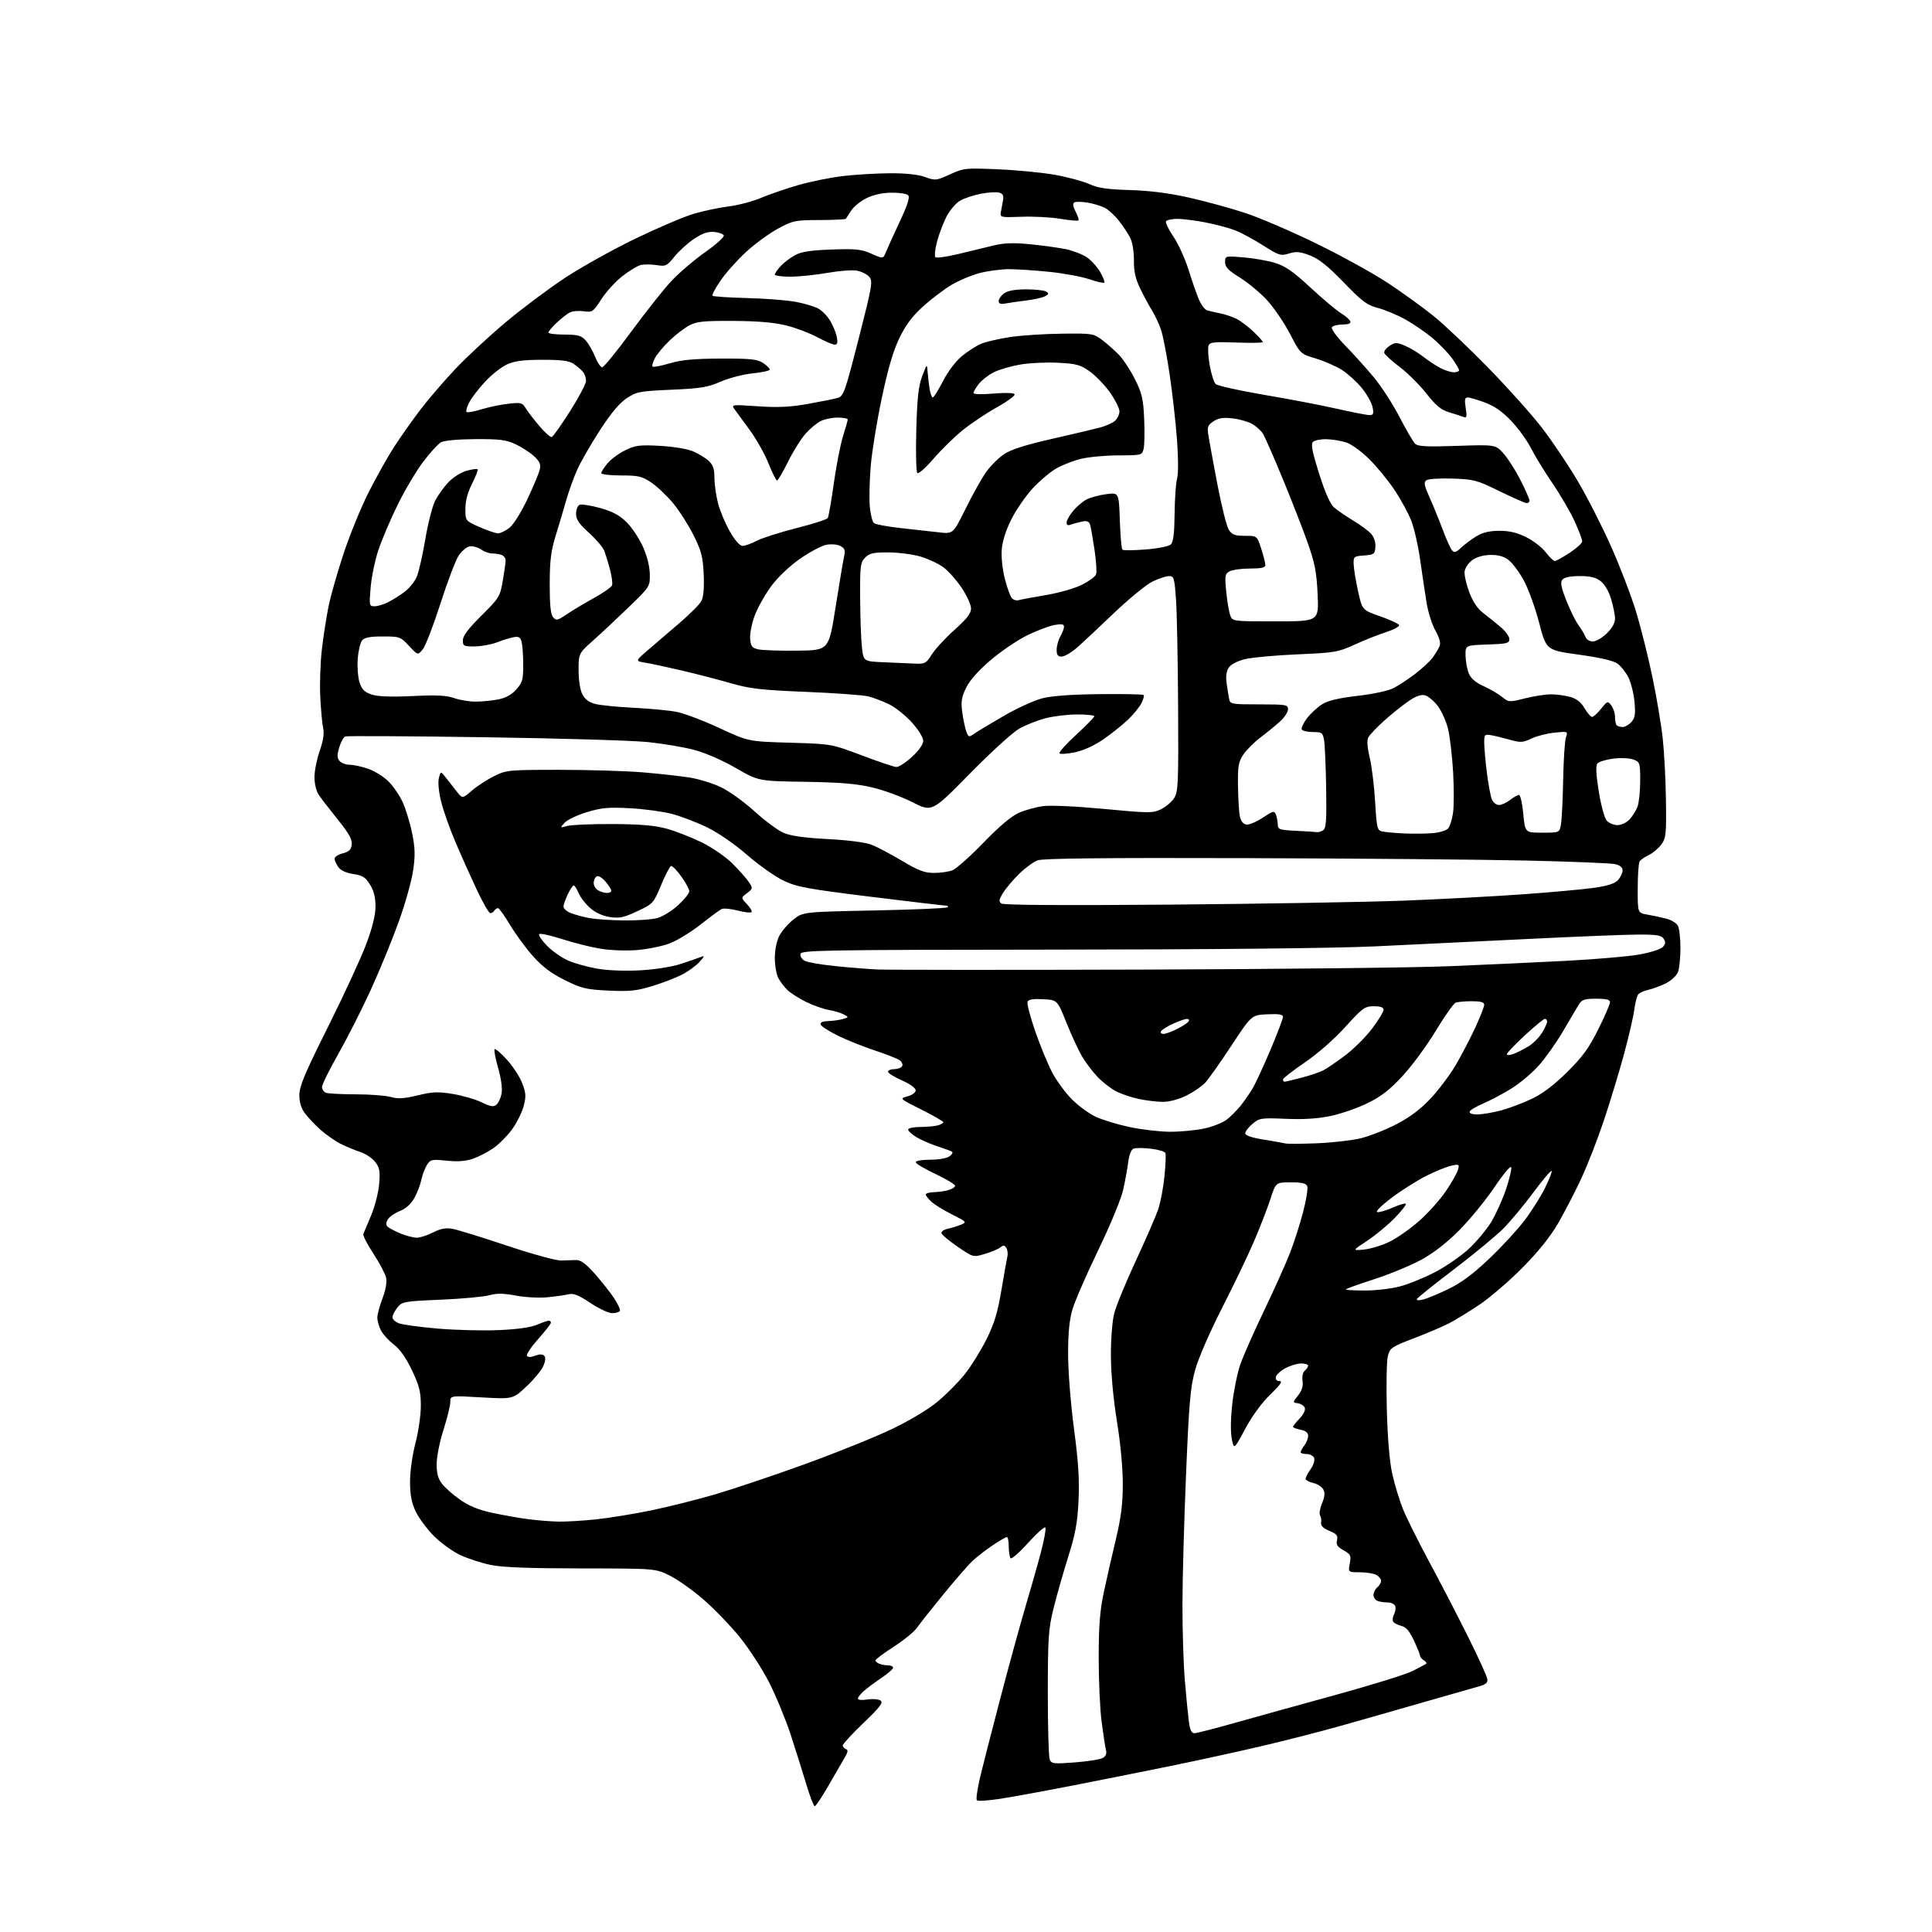 <?xml version="1.0" encoding="UTF-8" standalone="no"?>
<svg 
  version="1.1" 
  xmlns="http://www.w3.org/2000/svg" 
  xmlns:xlink="http://www.w3.org/1999/xlink" 
  xmlns:svg="http://www.w3.org/2000/svg"
  xmlns:rdf="http://www.w3.org/1999/02/22-rdf-syntax-ns#"
  xmlns:cc="http://creativecommons.org/ns#"
  xmlns:dc="http://purl.org/dc/elements/1.1/"
  viewBox="0 0 768 768"
  width="768"
  height="768"
>
<style>svg {background-color: white; }</style>"
<path stroke="none" fill="black" fill-rule="evenodd" d="M323.87,718.00C323.46,718.00 321.94,714.06 320.51,709.25C319.07,704.44 316.27,695.55 314.29,689.50C312.30,683.45 308.47,674.15 305.76,668.83C303.05,663.51 297.81,655.41 294.10,650.83C290.39,646.25 283.87,639.48 279.60,635.79C275.34,632.09 269.29,627.82 266.17,626.29C260.50,623.50 260.50,623.50 231.00,623.47C210.09,623.45 199.61,623.05 195.00,622.08C191.43,621.34 186.03,619.58 183.00,618.17C179.97,616.77 175.23,613.35 172.46,610.56C169.69,607.78 166.43,603.37 165.21,600.76C163.58,597.27 163.00,594.15 163.00,588.93C163.00,584.87 163.92,578.33 165.15,573.67C166.33,569.17 167.29,562.49 167.29,558.82C167.29,553.25 166.70,550.91 163.76,544.71C161.41,539.76 159.00,536.34 156.56,534.48C154.54,532.93 152.23,530.42 151.44,528.89C150.65,527.35 150.00,525.06 150.00,523.80C150.00,522.53 150.92,519.07 152.05,516.11C153.34,512.72 153.87,509.67 153.48,507.90C153.14,506.35 150.86,502.03 148.41,498.31C145.96,494.59 144.17,491.08 144.43,490.52C144.68,489.96 146.10,486.58 147.58,483.02C149.06,479.45 150.48,473.83 150.74,470.52C151.14,465.45 150.88,464.08 149.09,461.82C147.92,460.35 145.29,458.60 143.23,457.94C141.18,457.27 137.70,455.83 135.50,454.73C133.30,453.63 129.70,451.13 127.50,449.18C125.30,447.22 122.49,444.26 121.25,442.61C119.73,440.58 119.00,438.22 119.00,435.30C119.00,431.80 121.15,426.69 130.37,408.24C136.63,395.73 143.43,381.00 145.50,375.50C148.04,368.74 149.26,363.83 149.27,360.35C149.28,356.77 148.62,354.11 147.09,351.65C145.28,348.71 144.14,347.99 140.43,347.44C137.55,347.00 135.42,346.01 134.47,344.66C133.66,343.50 133.00,341.99 133.00,341.31C133.00,340.62 134.46,339.68 136.25,339.22C138.76,338.57 139.57,337.78 139.81,335.72C140.05,333.70 138.71,331.29 134.31,325.83C131.12,321.86 127.72,317.46 126.76,316.06C125.73,314.56 125.01,311.62 125.01,308.97C125.00,306.47 125.94,301.76 127.08,298.51C128.48,294.52 128.94,291.58 128.47,289.54C128.09,287.87 127.57,282.23 127.31,277.00C127.05,271.77 127.34,263.25 127.96,258.05C128.57,252.85 129.76,245.20 130.60,241.05C131.44,236.90 134.14,227.43 136.60,220.00C139.06,212.57 143.54,201.61 146.57,195.63C149.59,189.65 154.13,181.56 156.65,177.66C159.18,173.76 163.87,167.11 167.09,162.88C170.31,158.65 176.60,151.33 181.08,146.60C185.55,141.87 194.54,133.54 201.05,128.08C207.56,122.62 218.20,114.66 224.69,110.39C231.19,106.12 243.70,99.15 252.50,94.90C261.30,90.65 271.68,86.22 275.56,85.05C279.45,83.88 285.75,82.54 289.56,82.07C293.38,81.60 299.20,80.07 302.50,78.67C305.80,77.27 312.50,74.97 317.38,73.56C322.26,72.15 330.36,70.52 335.38,69.95C340.40,69.38 348.77,68.89 354.00,68.87C360.12,68.85 365.01,69.38 367.74,70.37C371.81,71.84 372.19,71.80 377.64,69.31C383.11,66.80 383.76,66.74 396.90,67.31C404.38,67.63 414.55,68.63 419.50,69.52C424.45,70.41 430.52,72.06 433.00,73.17C436.49,74.75 440.12,75.28 449.13,75.55C456.97,75.78 464.62,76.75 472.63,78.54C479.16,80.00 489.23,82.76 495.00,84.66C500.77,86.57 513.60,92.08 523.50,96.92C533.40,101.76 546.23,108.85 552.00,112.69C557.77,116.52 565.88,122.39 570.00,125.72C574.12,129.05 583.82,138.24 591.54,146.14C599.26,154.04 608.88,164.78 612.91,170.00C616.94,175.22 623.34,184.75 627.13,191.16C630.93,197.57 636.95,209.39 640.52,217.43C644.09,225.47 648.53,237.10 650.40,243.27C652.26,249.45 655.16,261.02 656.83,269.00C658.50,276.98 660.36,288.01 660.96,293.53C661.56,299.04 662.14,310.17 662.24,318.25C662.42,331.68 662.26,333.18 660.38,335.72C659.25,337.25 657.01,339.13 655.41,339.90C653.81,340.68 652.17,341.80 651.77,342.40C651.36,343.01 651.02,347.87 651.02,353.20C651.00,362.91 651.00,362.91 654.75,363.55C656.81,363.90 660.18,364.61 662.23,365.13C664.29,365.65 666.42,366.92 666.98,367.97C667.54,369.01 668.00,373.02 668.00,376.87C668.00,380.72 667.57,385.01 667.04,386.39C666.51,387.78 664.37,389.78 662.29,390.84C660.21,391.89 657.07,393.06 655.32,393.44C653.57,393.82 651.72,394.66 651.21,395.31C650.70,395.97 649.99,398.75 649.63,401.50C649.28,404.25 647.39,412.35 645.44,419.50C643.48,426.65 639.90,438.45 637.46,445.72C635.03,452.99 630.99,463.33 628.48,468.69C625.98,474.06 621.82,482.06 619.25,486.48C616.15,491.78 611.34,497.75 605.03,504.10C599.79,509.38 592.12,515.96 588.00,518.71C583.88,521.46 578.48,524.76 576.00,526.05C573.52,527.33 567.25,530.00 562.05,531.98C553.18,535.37 552.55,535.80 551.70,539.04C551.21,540.94 551.02,550.60 551.29,560.50C551.61,572.06 552.39,581.19 553.47,586.00C554.40,590.12 556.28,596.31 557.64,599.73C559.01,603.16 563.71,612.61 568.08,620.73C572.46,628.86 579.40,642.25 583.51,650.50C587.62,658.75 591.10,666.37 591.24,667.44C591.44,668.90 590.63,669.62 588.00,670.34C586.08,670.86 575.95,673.76 565.50,676.77C555.05,679.78 540.20,684.02 532.50,686.18C524.80,688.35 510.85,691.91 501.50,694.11C492.15,696.30 475.73,699.89 465.00,702.07C454.27,704.26 436.50,707.81 425.50,709.95C414.50,712.10 401.79,714.41 397.26,715.10C392.72,715.78 388.70,716.04 388.33,715.66C387.95,715.28 388.45,711.49 389.44,707.24C390.43,702.98 394.14,688.48 397.67,675.00C401.21,661.52 405.72,645.10 407.69,638.50C409.66,631.90 412.39,622.31 413.74,617.19C415.10,612.06 415.90,607.56 415.52,607.19C415.15,606.81 412.06,609.58 408.67,613.34C405.28,617.10 402.16,619.84 401.75,619.42C401.34,619.01 401.00,616.94 401.00,614.83C401.00,612.73 400.66,611.00 400.24,611.00C399.82,611.00 397.23,612.51 394.49,614.36C391.74,616.21 388.13,619.02 386.46,620.61C384.79,622.20 379.62,628.16 374.96,633.85C370.31,639.54 365.60,645.49 364.50,647.07C363.40,648.65 359.24,652.04 355.25,654.62C351.26,657.19 348.00,659.63 348.00,660.04C348.00,660.45 348.71,661.06 349.58,661.39C350.45,661.73 352.03,662.00 353.08,662.00C354.14,662.00 355.00,662.43 355.00,662.95C355.00,663.48 352.86,665.34 350.25,667.10C347.64,668.86 344.49,671.21 343.25,672.32C342.01,673.44 341.00,674.76 341.00,675.26C341.00,675.76 342.69,675.91 344.75,675.58C346.81,675.25 349.18,675.43 350.00,675.98C351.22,676.79 349.97,678.45 343.25,684.90C338.71,689.26 335.00,693.28 335.00,693.83C335.00,694.38 335.56,695.04 336.25,695.29C337.20,695.63 337.09,696.44 335.81,698.62C334.88,700.20 331.98,705.21 329.37,709.75C326.76,714.29 324.28,718.00 323.87,718.00zM427.18,700.59C432.20,700.21 437.18,699.44 438.24,698.87C439.57,698.16 440.01,697.16 439.64,695.67C439.34,694.48 438.57,689.45 437.92,684.50C437.27,679.55 436.74,668.08 436.75,659.00C436.76,646.30 437.22,640.31 438.77,633.00C439.88,627.77 442.03,618.33 443.55,612.00C445.64,603.29 446.31,597.96 446.33,590.00C446.34,583.65 445.42,573.76 444.00,565.00C442.56,556.11 441.63,546.05 441.60,539.00C441.57,532.47 442.14,525.18 442.90,522.13C443.65,519.18 447.53,509.73 451.53,501.13C455.53,492.54 459.54,483.29 460.44,480.59C461.35,477.89 462.45,472.04 462.89,467.59C463.33,463.14 463.51,459.00 463.29,458.38C463.07,457.77 460.47,456.98 457.52,456.63C454.57,456.28 451.47,456.27 450.63,456.59C449.69,456.95 448.87,458.99 448.51,461.84C448.19,464.40 447.27,469.43 446.47,473.00C445.64,476.67 441.32,487.11 436.54,497.00C431.89,506.62 427.29,517.20 426.32,520.50C425.07,524.78 424.57,529.94 424.59,538.50C424.60,545.23 425.63,558.17 426.93,567.98C428.68,581.15 429.13,588.19 428.73,596.48C428.31,605.38 427.51,609.71 424.59,619.00C422.60,625.33 419.97,634.55 418.76,639.50C416.78,647.53 416.54,651.14 416.52,673.00C416.51,686.48 416.85,698.35 417.27,699.39C417.98,701.13 418.80,701.23 427.18,700.59zM474.84,688.97C475.75,688.95 482.80,687.15 490.50,684.97C498.20,682.79 516.20,677.80 530.50,673.88C544.80,669.96 558.75,665.63 561.50,664.26C564.25,662.88 566.71,661.56 566.97,661.33C567.23,661.09 566.78,660.48 565.97,659.98C565.16,659.48 564.50,658.68 564.50,658.21C564.50,657.73 563.40,655.00 562.07,652.14C560.31,648.39 558.92,646.77 557.07,646.32C555.65,645.97 554.19,645.22 553.82,644.65C553.45,644.08 553.59,642.76 554.15,641.73C554.70,640.69 554.91,639.20 554.61,638.42C554.31,637.64 552.96,637.00 551.61,637.00C550.27,637.00 548.45,636.73 547.58,636.39C546.71,636.06 546.00,634.99 546.00,634.02C546.00,633.04 546.67,631.68 547.50,631.00C548.33,630.32 549.00,629.15 549.00,628.41C549.00,627.67 548.13,626.60 547.07,626.04C546.00,625.47 543.06,625.00 540.52,625.00C535.91,625.00 535.91,625.00 536.56,621.52C537.16,618.36 536.92,617.87 534.08,616.27C531.63,614.89 531.06,614.01 531.48,612.27C531.93,610.44 531.39,609.77 528.45,608.54C525.98,607.51 524.96,606.49 525.16,605.27C525.32,604.30 525.13,602.99 524.73,602.36C524.34,601.73 524.70,599.58 525.53,597.58C526.62,594.97 526.76,593.42 526.03,592.06C525.47,591.02 523.66,589.87 522.01,589.50C520.35,589.14 519.00,588.38 519.00,587.82C519.00,587.27 519.90,585.54 521.00,584.00C522.11,582.45 522.73,580.47 522.40,579.59C522.06,578.72 520.71,578.00 519.39,578.00C518.08,578.00 517.01,577.66 517.03,577.25C517.05,576.84 517.72,575.63 518.53,574.56C519.34,573.49 520.00,571.79 520.00,570.78C520.00,569.55 519.02,568.75 517.00,568.35C515.35,568.02 514.00,567.49 514.00,567.18C514.00,566.87 515.18,565.37 516.63,563.86C518.12,562.31 519.01,560.48 518.69,559.64C518.38,558.82 517.15,558.01 515.96,557.83C513.80,557.50 513.80,557.50 516.01,554.71C517.53,552.78 518.08,550.98 517.78,548.94C517.52,547.19 517.89,545.51 518.67,544.86C519.40,544.25 520.00,543.36 520.00,542.88C520.00,542.39 518.76,542.00 517.23,542.00C515.71,542.00 512.90,542.84 510.98,543.87C509.07,544.89 507.35,546.47 507.18,547.37C506.97,548.40 507.53,549.00 508.68,549.01C509.98,549.01 508.94,550.52 505.00,554.31C501.58,557.61 497.80,562.78 495.01,567.96C490.53,576.31 490.53,576.31 489.65,571.91C489.12,569.21 489.20,563.82 489.86,558.00C490.45,552.77 491.86,545.80 493.00,542.50C494.13,539.20 498.40,529.52 502.49,521.00C506.57,512.48 511.22,502.12 512.82,498.00C514.42,493.88 516.75,486.59 518.00,481.82C519.25,477.04 520.00,472.43 519.66,471.57C519.21,470.39 517.59,470.00 513.11,470.00C507.16,470.00 507.16,470.00 504.97,476.75C503.76,480.46 500.82,488.04 498.43,493.60C496.04,499.15 490.32,511.07 485.71,520.10C480.95,529.41 476.37,539.96 475.11,544.50C473.20,551.36 472.68,557.26 471.47,586.00C470.70,604.42 470.05,627.83 470.04,638.00C470.03,648.17 470.46,661.67 470.99,668.00C471.53,674.33 472.24,681.64 472.58,684.25C473.03,687.78 473.61,688.99 474.84,688.97zM222.00,604.86C225.03,604.92 231.75,604.52 236.94,603.97C242.14,603.42 251.94,601.83 258.73,600.43C265.52,599.03 277.02,596.15 284.29,594.03C291.55,591.90 307.62,586.49 320.00,582.01C332.38,577.52 347.90,571.26 354.50,568.10C361.73,564.63 369.00,560.26 372.79,557.10C376.25,554.22 381.11,549.30 383.58,546.18C386.06,543.06 389.90,536.87 392.12,532.43C395.26,526.14 396.57,521.84 398.06,512.93C399.12,506.64 400.19,500.60 400.45,499.49C400.71,498.39 400.52,496.84 400.03,496.06C399.34,494.94 398.84,494.89 397.72,495.82C396.93,496.47 394.17,497.65 391.59,498.42C386.89,499.84 386.89,499.84 380.77,495.65C377.41,493.35 374.48,490.93 374.26,490.27C374.04,489.61 375.12,488.80 376.68,488.47C378.23,488.13 380.62,487.40 382.00,486.83C384.42,485.83 384.30,485.70 378.50,482.79C375.20,481.13 371.49,478.85 370.25,477.72C369.01,476.58 368.00,475.28 368.00,474.83C368.00,474.37 369.46,473.96 371.25,473.90C373.04,473.85 375.59,473.50 376.93,473.12C378.26,472.75 379.50,472.01 379.67,471.47C379.85,470.94 376.39,468.81 372.00,466.74C367.60,464.67 364.00,462.53 364.00,461.99C364.00,461.44 366.61,461.00 369.81,461.00C373.10,461.00 376.42,460.42 377.46,459.65C378.47,458.91 378.90,458.07 378.40,457.79C377.91,457.50 375.25,456.53 372.50,455.63C369.75,454.73 366.04,453.10 364.25,452.01C362.46,450.92 361.00,449.57 361.00,449.01C361.00,448.46 363.14,447.99 365.75,447.99C368.36,447.98 371.51,447.70 372.75,447.37C373.99,447.04 375.00,446.47 375.00,446.11C375.00,445.74 371.06,443.48 366.25,441.07C357.50,436.69 357.50,436.69 360.75,435.82C362.62,435.32 364.00,434.29 364.00,433.42C364.00,432.53 361.70,430.87 358.50,429.46C355.48,428.12 353.00,426.57 353.00,426.01C353.00,425.46 354.10,425.00 355.44,425.00C356.78,425.00 358.20,424.48 358.59,423.85C358.99,423.21 358.57,422.16 357.67,421.50C356.77,420.84 352.31,419.08 347.77,417.58C343.22,416.08 336.59,413.42 333.04,411.68C329.48,409.93 326.41,407.94 326.21,407.25C325.96,406.44 327.00,405.97 329.17,405.90C331.00,405.85 333.62,405.48 335.00,405.09C337.42,404.40 337.44,404.34 335.48,403.28C334.37,402.67 331.67,401.86 329.48,401.47C327.29,401.08 323.25,399.66 320.50,398.31C317.75,396.96 314.44,394.87 313.15,393.68C311.87,392.48 310.18,390.28 309.40,388.80C308.63,387.31 308.00,383.71 308.00,380.80C308.00,377.73 308.74,374.06 309.75,372.07C310.71,370.19 313.23,367.26 315.34,365.57C319.18,362.50 319.18,362.50 347.58,361.92C363.20,361.61 376.29,361.05 376.66,360.67C377.03,360.30 376.74,360.00 376.02,360.00C375.29,360.00 361.83,358.41 346.10,356.47C320.93,353.36 316.78,352.59 311.50,350.09C308.20,348.52 301.67,343.92 297.00,339.86C291.95,335.48 285.45,331.00 281.00,328.84C276.87,326.84 270.57,324.44 267.00,323.51C263.43,322.58 255.93,321.58 250.35,321.28C241.84,320.83 239.07,321.09 233.27,322.85C229.47,324.00 225.50,325.89 224.45,327.05C222.56,329.15 222.56,329.15 225.53,328.32C227.16,327.87 235.25,327.53 243.50,327.57C254.53,327.62 260.21,328.11 264.96,329.40C268.52,330.37 274.79,332.82 278.90,334.83C283.18,336.94 288.43,340.56 291.21,343.32C293.87,345.97 296.79,349.28 297.71,350.68C299.30,353.11 299.28,353.28 296.95,355.04C294.53,356.87 294.53,356.87 296.93,359.43C298.26,360.84 299.07,362.27 298.73,362.60C298.39,362.94 295.90,362.65 293.19,361.95C290.48,361.26 287.64,360.98 286.88,361.34C286.12,361.70 282.35,364.48 278.50,367.51C274.65,370.55 269.07,373.94 266.10,375.06C263.13,376.17 257.25,377.35 253.03,377.68C248.71,378.01 242.34,377.75 238.43,377.09C234.62,376.44 227.80,374.71 223.28,373.26C218.76,371.80 214.74,370.93 214.34,371.32C213.95,371.72 215.35,373.80 217.46,375.96C219.56,378.11 223.37,380.77 225.92,381.87C228.47,382.97 233.66,384.40 237.46,385.07C241.56,385.78 248.46,386.05 254.43,385.72C260.28,385.40 267.01,384.35 270.50,383.21C273.80,382.13 277.40,380.90 278.50,380.46C280.24,379.78 280.17,380.04 278.00,382.44C276.62,383.96 273.46,386.23 270.97,387.50C268.49,388.77 263.15,390.81 259.12,392.03C252.98,393.90 250.19,394.18 241.90,393.78C233.02,393.35 231.24,392.93 224.56,389.63C219.23,386.99 215.65,384.32 211.98,380.22C209.15,377.08 205.03,371.46 202.81,367.75C200.59,364.04 198.40,361.00 197.95,361.00C197.49,361.00 196.84,361.45 196.50,362.00C196.16,362.55 195.44,363.00 194.90,363.00C194.36,363.00 191.95,358.84 189.56,353.75C187.17,348.66 183.35,340.15 181.09,334.84C178.82,329.53 176.24,322.25 175.36,318.66C174.41,314.81 174.04,310.99 174.46,309.32C175.18,306.50 175.18,306.50 177.34,309.26C178.53,310.78 180.47,313.26 181.66,314.76C183.82,317.49 183.82,317.49 187.66,314.21C189.77,312.41 193.75,309.83 196.50,308.48C201.33,306.10 202.22,306.02 222.50,306.02C234.05,306.02 248.90,306.47 255.50,307.02C262.10,307.57 270.49,308.50 274.15,309.08C277.81,309.67 283.44,311.41 286.65,312.95C289.87,314.50 295.85,318.80 299.94,322.52C304.03,326.24 309.20,330.08 311.44,331.05C314.28,332.29 319.57,333.04 329.00,333.54C337.22,333.97 344.06,334.86 346.50,335.81C348.70,336.67 354.13,339.54 358.57,342.19C365.10,346.08 367.53,347.00 371.26,347.00C373.79,347.00 377.09,346.54 378.58,345.97C380.07,345.40 385.62,340.47 390.90,335.02C397.20,328.51 402.05,324.42 405.00,323.11C407.48,322.02 411.83,320.82 414.69,320.45C417.70,320.05 427.86,320.52 438.92,321.57C456.69,323.26 458.21,323.27 461.44,321.73C463.34,320.82 465.71,318.84 466.70,317.32C468.35,314.79 468.49,311.80 468.32,281.03C468.22,262.59 467.84,243.34 467.48,238.25C466.87,229.74 466.65,229.00 464.72,229.00C463.57,229.00 460.60,229.98 458.12,231.18C455.64,232.39 448.63,238.14 442.55,243.96C436.47,249.79 429.80,256.01 427.72,257.78C425.63,259.55 423.05,261.00 421.97,261.00C420.48,261.00 420.01,260.33 420.04,258.25C420.05,256.74 420.71,254.38 421.50,253.00C422.29,251.62 422.95,249.89 422.96,249.14C422.99,248.11 422.07,247.94 419.25,248.43C417.19,248.78 412.33,250.61 408.46,252.49C404.59,254.37 398.01,258.81 393.84,262.37C388.89,266.59 385.48,270.44 384.03,273.43C382.20,277.22 381.94,278.92 382.53,283.26C382.93,286.14 383.65,289.56 384.14,290.86C384.98,293.08 385.16,293.13 387.27,291.65C388.50,290.79 393.77,287.61 399.00,284.59C404.23,281.56 411.08,278.42 414.23,277.61C418.02,276.62 425.75,276.05 437.02,275.93C446.40,275.82 454.31,275.98 454.61,276.28C454.91,276.57 454.48,278.09 453.66,279.66C452.84,281.22 450.44,284.14 448.33,286.15C446.22,288.16 441.87,291.62 438.66,293.85C435.00,296.38 430.76,298.32 427.33,299.04C424.31,299.66 421.54,299.86 421.17,299.48C420.80,299.09 423.76,295.78 427.75,292.12C431.74,288.46 435.00,285.14 435.00,284.73C435.00,284.33 431.94,284.00 428.21,284.00C424.48,284.00 418.81,284.68 415.62,285.51C412.43,286.34 407.72,288.20 405.16,289.65C402.60,291.09 393.75,299.15 385.50,307.56C370.50,322.84 370.50,322.84 362.72,318.90C358.45,316.73 351.25,314.08 346.72,313.01C340.49,311.54 334.03,311.00 320.00,310.78C301.50,310.50 301.50,310.50 292.50,305.30C287.23,302.25 280.39,299.27 276.00,298.10C271.88,297.01 263.55,295.60 257.50,294.98C251.45,294.35 222.20,293.49 192.50,293.06C162.80,292.63 137.94,292.49 137.26,292.74C136.58,293.00 135.50,294.95 134.86,297.07C133.95,300.10 133.98,301.27 134.97,302.47C135.67,303.31 137.46,304.00 138.94,304.00C140.43,304.00 143.71,304.70 146.23,305.56C148.76,306.42 152.37,308.63 154.25,310.46C156.14,312.29 158.70,315.96 159.95,318.61C161.20,321.27 162.92,326.83 163.77,330.97C165.02,337.08 165.11,339.92 164.23,346.01C163.63,350.15 161.04,359.37 158.46,366.51C155.89,373.66 150.90,385.80 147.38,393.50C143.86,401.20 138.06,412.65 134.49,418.94C130.92,425.24 128.00,431.15 128.00,432.09C128.00,433.02 128.71,434.06 129.58,434.39C130.45,434.73 135.74,435.00 141.33,435.01C146.92,435.01 153.20,435.48 155.29,436.06C158.24,436.88 160.61,436.74 166.06,435.42C171.98,433.98 174.12,433.89 180.02,434.87C183.85,435.50 188.98,436.99 191.43,438.18C194.98,439.90 196.18,440.10 197.34,439.14C198.14,438.47 199.06,436.48 199.39,434.71C199.76,432.76 199.22,428.76 198.02,424.56C196.93,420.75 196.30,417.38 196.62,417.07C196.94,416.75 199.14,418.64 201.52,421.26C203.90,423.88 206.63,428.09 207.60,430.62C209.11,434.57 209.18,435.86 208.14,439.78C207.46,442.29 205.37,446.45 203.49,449.02C201.60,451.59 198.27,454.93 196.08,456.44C193.90,457.96 190.25,459.84 187.98,460.62C185.13,461.60 181.91,461.84 177.53,461.39C171.62,460.79 171.11,460.90 169.70,463.12C168.88,464.43 167.88,467.07 167.49,469.00C167.10,470.93 165.86,474.17 164.73,476.20C163.38,478.65 161.39,480.43 158.89,481.43C156.81,482.26 154.64,483.81 154.07,484.87C153.33,486.25 153.39,487.07 154.27,487.79C154.95,488.34 157.24,489.51 159.37,490.40C161.50,491.28 164.33,492.00 165.66,492.00C166.99,492.00 169.92,491.06 172.17,489.91C175.19,488.37 177.21,488.00 179.88,488.48C181.87,488.84 191.60,491.84 201.50,495.16C211.40,498.47 221.07,501.13 223.00,501.07C224.93,501.01 227.62,500.93 229.00,500.89C230.81,500.83 232.82,502.29 236.28,506.16C238.90,509.10 242.38,513.47 244.00,515.88C245.62,518.30 246.71,520.66 246.42,521.13C246.12,521.61 244.73,522.00 243.32,522.00C241.91,522.00 238.01,520.17 234.65,517.93C229.99,514.81 227.96,514.00 226.03,514.49C224.64,514.83 220.84,515.38 217.60,515.69C214.35,516.01 208.72,515.70 205.09,515.02C200.13,514.08 197.49,514.05 194.49,514.88C192.30,515.49 183.61,516.29 175.20,516.65C160.48,517.29 159.82,517.41 157.95,519.79C156.88,521.15 156.00,522.90 156.00,523.66C156.00,524.42 157.17,525.49 158.60,526.04C160.03,526.58 166.89,527.52 173.85,528.12C180.81,528.73 191.68,529.01 198.00,528.75C205.45,528.44 210.87,527.70 213.37,526.64C215.50,525.74 217.64,525.00 218.12,525.00C218.60,525.00 219.00,525.36 219.00,525.80C219.00,526.24 216.72,529.16 213.93,532.29C211.15,535.41 209.14,538.41 209.47,538.95C209.86,539.58 211.00,539.57 212.70,538.92C214.42,538.27 215.67,538.27 216.31,538.91C216.95,539.55 216.86,540.93 216.04,542.89C215.36,544.55 212.35,548.22 209.36,551.05C203.91,556.20 203.91,556.20 191.46,555.48C179.00,554.76 179.00,554.76 179.00,557.33C179.00,558.74 177.80,563.63 176.34,568.20C174.87,572.76 173.63,578.83 173.59,581.67C173.52,585.45 174.06,587.61 175.59,589.67C176.74,591.23 179.98,594.12 182.79,596.09C186.42,598.65 190.16,600.18 195.73,601.38C200.04,602.31 206.47,603.45 210.03,603.91C213.59,604.37 218.97,604.80 222.00,604.86zM565.60,516.61C567.20,516.24 571.77,514.35 575.76,512.41C580.94,509.89 585.62,506.41 592.03,500.31C596.99,495.59 603.29,488.76 606.04,485.12C608.79,481.48 612.45,475.68 614.17,472.23C615.89,468.78 617.06,465.73 616.78,465.45C616.50,465.17 613.24,469.04 609.52,474.04C605.81,479.05 600.46,485.48 597.64,488.33C594.81,491.19 586.08,498.40 578.24,504.37C570.40,510.34 563.69,515.69 563.34,516.26C562.92,516.93 563.71,517.06 565.60,516.61zM542.61,513.00C546.79,513.00 552.98,512.29 556.36,511.41C559.74,510.54 566.05,507.98 570.39,505.73C574.74,503.47 580.81,499.28 583.89,496.42C586.98,493.55 590.99,488.72 592.82,485.69C594.65,482.65 597.25,476.89 598.61,472.89C599.96,468.88 600.93,464.90 600.75,464.05C600.57,463.15 597.75,466.48 594.07,471.93C590.57,477.12 584.28,484.81 580.10,489.02C575.15,494.00 569.88,498.10 564.97,500.78C560.83,503.04 552.40,506.52 546.22,508.52C540.05,510.51 535.00,512.33 535.00,512.57C535.00,512.81 538.42,513.00 542.61,513.00zM542.24,496.71C544.84,496.45 549.41,495.06 552.39,493.60C555.37,492.14 560.66,488.42 564.15,485.34C567.64,482.25 572.38,476.97 574.67,473.61C576.97,470.25 579.16,466.42 579.54,465.10C580.19,462.85 580.03,462.74 577.06,463.34C575.31,463.69 570.87,465.48 567.19,467.31C563.51,469.15 557.25,473.09 553.28,476.08C549.17,479.16 546.67,481.64 547.48,481.82C548.27,481.99 551.03,481.20 553.61,480.05C556.20,478.91 558.55,478.22 558.84,478.51C559.14,478.81 557.16,481.34 554.44,484.15C551.72,486.95 546.80,491.03 543.50,493.21C537.50,497.16 537.50,497.16 542.24,496.71zM523.50,454.47C529.55,454.22 537.37,453.33 540.89,452.49C544.40,451.65 550.80,449.12 555.12,446.88C560.55,444.05 564.73,440.90 568.73,436.63C571.90,433.24 576.35,427.32 578.61,423.48C580.87,419.64 584.36,412.97 586.36,408.66C588.36,404.35 590.00,400.19 590.00,399.41C590.00,398.39 588.65,398.00 585.08,398.00C582.38,398.00 579.48,398.26 578.65,398.58C577.81,398.90 574.29,403.89 570.81,409.66C567.34,415.43 561.44,423.49 557.69,427.55C552.50,433.19 549.16,435.79 543.69,438.49C539.74,440.44 533.12,442.74 529.00,443.61C523.84,444.69 518.26,445.05 511.14,444.75C501.31,444.34 500.63,444.44 497.89,446.75C496.30,448.08 495.00,449.77 495.00,450.50C495.00,451.36 497.51,452.23 502.25,453.00C506.24,453.65 510.18,454.34 511.00,454.54C511.82,454.75 517.45,454.71 523.50,454.47zM465.00,449.89C469.12,449.91 475.27,449.33 478.66,448.61C482.05,447.88 486.10,446.28 487.66,445.06C489.22,443.83 491.65,441.41 493.06,439.67C494.47,437.92 496.59,434.89 497.78,432.92C498.97,430.96 502.21,424.00 504.97,417.46C507.74,410.93 510.00,404.98 510.00,404.24C510.00,403.24 508.45,402.98 503.75,403.20C497.50,403.50 497.50,403.50 489.47,415.70C485.06,422.41 480.37,429.04 479.05,430.44C477.74,431.84 474.40,434.12 471.63,435.50C468.64,436.99 464.89,438.00 462.35,438.00C460.01,438.00 455.71,437.49 452.80,436.88C449.88,436.26 445.84,434.91 443.81,433.89C441.77,432.86 438.47,430.33 436.46,428.26C434.45,426.19 431.61,422.48 430.16,420.00C428.71,417.52 425.89,411.45 423.91,406.50C420.30,397.50 420.30,397.50 414.64,397.20C410.57,396.98 408.83,397.28 408.45,398.26C408.17,399.00 409.56,404.31 411.56,410.06C413.55,415.80 416.60,423.18 418.33,426.45C420.07,429.72 423.58,434.48 426.13,437.03C428.68,439.58 432.90,442.67 435.51,443.90C438.12,445.13 444.14,446.97 448.88,447.99C453.62,449.01 460.88,449.87 465.00,449.89zM587.21,443.00C589.06,443.00 593.23,442.31 596.47,441.47C599.70,440.62 605.27,438.54 608.84,436.84C613.29,434.71 617.74,431.35 623.01,426.12C629.14,420.05 631.64,416.60 635.35,409.15C637.91,404.00 640.00,399.17 640.00,398.40C640.00,397.37 638.55,397.00 634.52,397.00C629.92,397.00 628.82,397.36 627.66,399.25C626.89,400.49 624.09,405.23 621.42,409.79C618.75,414.35 614.39,420.53 611.73,423.52C609.07,426.50 604.14,430.65 600.78,432.72C597.43,434.80 592.40,437.47 589.62,438.65C586.84,439.83 584.40,441.29 584.20,441.90C583.98,442.56 585.19,443.00 587.21,443.00zM510.61,430.00C510.94,430.00 513.96,429.29 517.31,428.42C520.67,427.55 524.58,426.24 526.00,425.50C527.42,424.77 531.36,422.08 534.74,419.53C538.13,416.99 542.95,412.18 545.45,408.85C547.95,405.52 550.00,402.17 550.00,401.40C550.00,400.44 548.78,400.00 546.12,400.00C542.54,400.00 541.68,400.62 534.74,408.27C530.27,413.19 523.74,418.91 518.61,422.39C513.88,425.61 510.00,428.64 510.00,429.12C510.00,429.61 510.27,430.00 510.61,430.00zM601.74,418.91C603.25,418.34 605.92,416.97 607.69,415.88C609.45,414.79 611.82,412.41 612.95,410.58C614.08,408.76 615.00,406.75 615.00,406.13C615.00,405.51 614.60,405.00 614.12,405.00C613.64,405.00 610.04,407.97 606.12,411.59C602.20,415.22 599.00,418.58 599.00,419.07C599.00,419.55 600.23,419.48 601.74,418.91zM462.48,411.00C463.36,411.00 465.83,410.11 467.97,409.01C470.11,407.92 472.15,406.57 472.49,406.01C472.84,405.46 472.53,405.01 471.81,405.02C471.09,405.03 468.64,405.89 466.37,406.92C464.10,407.95 461.94,409.29 461.56,409.90C461.18,410.53 461.57,411.00 462.48,411.00zM453.00,385.43C506.62,385.27 561.98,384.67 576.00,384.09C590.02,383.52 610.95,382.55 622.50,381.95C634.05,381.34 647.06,380.23 651.41,379.48C655.76,378.72 660.03,377.40 660.89,376.53C662.10,375.33 662.21,374.56 661.37,373.23C660.47,371.80 658.73,371.50 651.39,371.50C646.50,371.51 626.75,372.29 607.50,373.25C588.25,374.20 560.80,375.53 546.50,376.20C530.34,376.95 482.26,377.44 419.51,377.49C326.62,377.57 318.49,377.71 318.20,379.22C318.02,380.12 318.77,381.34 319.87,381.93C320.96,382.51 326.28,383.45 331.68,384.00C337.08,384.56 344.65,385.17 348.50,385.37C352.35,385.57 399.38,385.59 453.00,385.43zM248.00,365.88C253.22,365.94 259.23,365.51 261.35,364.92C263.47,364.33 267.19,362.03 269.60,359.80C272.02,357.57 274.00,355.09 274.00,354.29C274.00,353.48 272.57,350.83 270.81,348.39C269.06,345.95 267.23,344.09 266.73,344.26C266.24,344.42 264.46,347.86 262.77,351.90C259.76,359.12 259.60,359.29 253.32,362.23C247.97,364.74 246.21,365.11 242.43,364.54C239.56,364.11 236.70,362.80 234.58,360.94C232.75,359.33 230.69,356.66 230.00,355.00C229.32,353.35 228.45,352.00 228.06,352.00C227.68,352.00 226.61,353.59 225.69,355.53C224.76,357.48 224.00,359.67 224.00,360.41C224.00,361.15 225.24,362.27 226.75,362.89C228.26,363.52 231.53,364.42 234.00,364.90C236.47,365.39 242.78,365.83 248.00,365.88zM465.50,359.60C501.80,359.29 543.42,358.58 558.00,358.02C572.58,357.46 593.95,356.32 605.50,355.49C617.05,354.66 629.88,353.48 634.00,352.88C639.28,352.10 642.02,351.18 643.25,349.78C644.21,348.68 645.00,346.96 645.00,345.97C645.00,344.76 643.98,343.93 641.93,343.49C640.25,343.11 624.38,342.48 606.68,342.08C588.98,341.68 538.71,341.24 494.96,341.12C438.41,340.95 414.57,341.21 412.46,342.00C410.83,342.61 407.56,345.00 405.19,347.31C402.82,349.61 399.94,353.01 398.79,354.85C397.06,357.65 396.94,358.36 398.11,359.18C398.99,359.80 423.41,359.95 465.50,359.60zM241.25,354.97C242.21,354.99 243.00,354.58 243.00,354.06C243.00,353.54 241.95,351.89 240.66,350.40C239.32,348.83 237.83,347.98 237.16,348.40C236.52,348.79 236.00,349.97 236.00,351.01C236.00,352.05 236.79,353.36 237.75,353.92C238.71,354.48 240.29,354.95 241.25,354.97zM569.50,331.19C572.34,330.95 575.02,330.11 575.71,329.25C576.37,328.41 577.23,325.68 577.60,323.17C577.98,320.66 577.99,313.41 577.64,307.05C577.28,300.70 576.39,292.98 575.66,289.90C574.93,286.82 573.08,282.65 571.54,280.64C570.00,278.62 567.70,276.71 566.44,276.39C564.84,275.99 562.79,276.74 559.80,278.80C557.42,280.43 553.10,283.90 550.21,286.51C547.31,289.11 544.51,292.05 543.97,293.06C543.30,294.30 543.47,296.88 544.49,301.19C545.31,304.66 546.28,312.57 546.64,318.77C547.25,329.12 547.48,330.08 549.40,330.51C550.56,330.77 554.42,331.13 558.00,331.30C561.58,331.47 566.75,331.42 569.50,331.19zM523.50,330.79C524.05,330.89 525.16,330.55 525.96,330.05C527.16,329.29 527.37,326.28 527.17,313.31C527.03,304.62 526.66,296.04 526.35,294.25C525.82,291.25 525.48,291.00 521.95,291.00C519.84,291.00 517.84,290.55 517.50,290.01C517.17,289.46 518.09,287.44 519.55,285.52C521.02,283.60 523.74,281.09 525.60,279.94C527.96,278.48 532.26,277.47 539.74,276.60C545.97,275.88 551.97,274.58 553.99,273.52C555.92,272.52 559.75,269.99 562.52,267.90C565.29,265.81 568.47,262.84 569.59,261.30C570.72,259.76 571.94,257.68 572.32,256.67C572.74,255.54 572.09,253.26 570.60,250.67C569.28,248.38 567.69,243.35 567.07,239.50C566.45,235.65 565.30,227.96 564.52,222.42C563.74,216.87 562.15,209.91 560.98,206.94C559.81,203.97 556.85,198.54 554.41,194.87C551.97,191.19 547.48,185.70 544.44,182.66C541.36,179.58 537.27,176.58 535.20,175.90C533.17,175.23 529.61,174.64 527.30,174.59C524.99,174.54 522.57,175.03 521.93,175.67C521.04,176.56 521.61,179.53 524.34,188.21C526.66,195.55 528.74,200.31 530.21,201.63C531.47,202.75 534.94,205.14 537.91,206.93C540.89,208.72 544.15,211.15 545.16,212.34C546.23,213.61 546.89,215.74 546.74,217.50C546.52,220.27 546.17,220.52 542.25,220.81C538.18,221.10 538.00,221.25 538.10,224.31C538.15,226.06 538.94,230.88 539.85,235.00C541.50,242.50 541.50,242.50 548.66,245.00C552.60,246.38 555.98,247.95 556.16,248.50C556.35,249.05 554.02,250.30 551.00,251.27C547.98,252.25 542.35,254.48 538.50,256.24C531.89,259.26 530.62,259.47 515.79,260.11C507.15,260.48 497.81,261.33 495.03,261.99C492.05,262.71 489.37,264.07 488.50,265.30C487.53,266.69 487.22,268.74 487.58,271.44C487.88,273.68 488.33,276.51 488.58,277.75C489.02,279.93 489.41,280.00 500.52,280.00C511.29,280.00 512.00,280.12 512.00,281.98C512.00,283.06 510.54,285.27 508.75,286.87C506.96,288.48 503.48,291.32 501.01,293.19C498.54,295.06 495.51,298.09 494.26,299.94C492.30,302.86 492.02,304.48 492.12,312.40C492.18,317.40 492.52,322.85 492.87,324.50C493.29,326.47 494.20,327.59 495.51,327.77C496.60,327.91 499.52,326.68 501.99,325.03C506.02,322.34 506.56,322.21 507.17,323.77C507.55,324.72 507.89,326.49 507.93,327.71C507.99,329.74 508.57,329.94 515.25,330.26C519.24,330.45 522.95,330.69 523.50,330.79zM613.07,331.00C619.91,331.00 619.91,331.00 620.50,327.75C620.83,325.96 621.23,317.98 621.38,310.00C621.53,302.02 622.03,294.42 622.49,293.09C623.31,290.71 623.27,290.69 617.89,291.25C614.91,291.55 610.78,292.61 608.71,293.60C605.35,295.21 604.43,295.25 600.22,294.06C597.62,293.33 594.26,292.51 592.75,292.25C590.19,291.81 590.00,292.01 590.00,295.23C590.00,297.13 590.47,302.47 591.05,307.09C591.63,311.72 592.52,316.51 593.03,317.75C593.54,318.99 594.81,320.00 595.84,320.00C596.88,320.00 598.87,319.10 600.27,318.00C601.67,316.90 603.27,316.00 603.82,316.00C604.38,316.00 605.15,319.38 605.53,323.50C606.23,331.00 606.23,331.00 613.07,331.00zM642.98,328.00C644.46,328.00 646.59,327.00 647.76,325.75C648.92,324.51 650.35,322.23 650.93,320.68C651.52,319.14 652.00,314.51 652.00,310.41C652.00,303.23 651.90,302.91 649.31,301.93C647.80,301.36 644.29,301.19 641.34,301.56C638.44,301.93 635.59,302.79 635.01,303.49C634.27,304.38 634.43,307.67 635.54,314.62C636.45,320.23 637.82,325.25 638.72,326.24C639.60,327.21 641.51,328.00 642.98,328.00zM356.27,304.89C357.25,304.95 360.06,303.14 362.52,300.87C365.29,298.32 367.00,295.88 367.00,294.48C367.00,293.20 365.03,290.02 362.48,287.19C359.99,284.42 355.91,281.17 353.42,279.96C350.92,278.75 347.22,277.34 345.19,276.83C343.16,276.31 332.05,275.51 320.50,275.03C302.55,274.30 298.19,273.80 290.50,271.59C285.55,270.16 276.77,267.89 271.00,266.54C265.23,265.18 258.70,263.78 256.50,263.43C252.50,262.78 252.50,262.78 257.50,258.47C260.25,256.09 265.88,251.28 270.00,247.76C274.12,244.24 278.08,240.27 278.80,238.93C279.66,237.32 279.97,233.75 279.73,228.31C279.42,221.32 278.83,219.06 275.72,212.81C273.72,208.79 270.07,203.06 267.60,200.07C265.13,197.09 261.22,193.38 258.91,191.82C255.18,189.32 253.80,189.00 246.85,189.00C242.53,189.00 239.00,188.58 239.00,188.08C239.00,187.57 240.14,185.80 241.52,184.15C242.91,182.51 246.10,180.16 248.61,178.95C252.61,177.01 254.31,176.80 262.34,177.23C267.60,177.52 273.20,178.44 275.49,179.41C277.68,180.34 280.49,182.05 281.74,183.22C283.45,184.84 284.00,186.46 284.00,189.96C284.00,192.50 284.65,197.06 285.43,200.08C286.22,203.11 288.34,208.16 290.14,211.29C292.17,214.83 294.09,217.00 295.18,217.00C296.15,217.00 298.70,216.08 300.85,214.96C303.00,213.84 310.08,211.58 316.59,209.94C323.09,208.29 328.70,206.49 329.04,205.93C329.39,205.37 330.47,199.19 331.44,192.21C332.41,185.22 334.06,176.81 335.09,173.50C336.13,170.20 336.98,167.16 336.99,166.75C336.99,166.34 335.18,166.00 332.95,166.00C330.72,166.00 327.64,166.65 326.10,167.45C324.56,168.25 321.85,170.54 320.09,172.55C318.33,174.56 315.24,179.53 313.22,183.60C311.21,187.67 309.26,191.00 308.89,191.00C308.52,191.00 307.00,187.96 305.51,184.25C304.03,180.54 300.72,174.64 298.16,171.13C295.60,167.63 292.85,163.87 292.06,162.78C290.63,160.81 290.74,160.79 301.20,161.50C309.27,162.05 314.02,161.83 321.15,160.56C326.29,159.65 331.62,158.58 333.00,158.18C335.33,157.51 335.90,155.90 341.33,134.65C346.77,113.35 347.04,111.71 345.51,110.01C344.61,109.01 342.41,107.92 340.62,107.59C338.84,107.25 333.58,107.65 328.94,108.47C324.30,109.29 317.69,109.97 314.25,109.98C310.81,109.99 308.00,109.62 308.00,109.15C308.00,108.68 309.06,107.14 310.36,105.74C311.66,104.34 314.25,102.38 316.11,101.39C318.62,100.05 322.40,99.48 330.62,99.19C340.23,98.85 342.38,99.07 346.41,100.86C351.08,102.92 351.08,102.92 352.17,100.21C352.77,98.72 355.24,93.26 357.67,88.09C360.85,81.29 361.77,78.37 360.98,77.59C360.38,76.99 357.33,76.55 354.19,76.60C350.50,76.67 347.01,77.47 344.26,78.87C341.93,80.05 339.26,82.26 338.32,83.76C337.38,85.27 336.45,86.71 336.25,86.97C336.06,87.22 331.31,87.45 325.70,87.47C316.03,87.50 315.18,87.68 309.23,90.90C305.78,92.77 300.12,96.90 296.65,100.09C293.17,103.27 288.61,108.38 286.50,111.44C284.39,114.50 282.92,117.26 283.24,117.57C283.55,117.88 289.81,118.30 297.15,118.49C304.49,118.68 313.19,119.37 316.48,120.01C319.77,120.66 323.66,121.81 325.13,122.57C326.60,123.33 328.75,125.48 329.90,127.34C331.05,129.20 332.28,132.14 332.62,133.86C333.09,136.22 332.89,137.00 331.80,137.00C331.01,137.00 327.89,135.66 324.87,134.03C321.86,132.40 316.27,130.29 312.45,129.35C307.68,128.18 301.11,127.62 291.50,127.57C279.69,127.51 276.95,127.79 274.00,129.36C272.07,130.38 268.55,133.08 266.17,135.36C263.79,137.64 261.17,140.78 260.35,142.34C259.52,143.91 259.10,145.43 259.40,145.73C259.70,146.03 262.77,145.45 266.22,144.43C270.97,143.04 275.93,142.58 286.54,142.54C298.34,142.51 301.01,142.78 303.29,144.27C304.78,145.25 306.00,146.43 306.00,146.89C306.00,147.36 302.96,148.04 299.25,148.41C295.54,148.78 289.80,150.26 286.50,151.70C281.35,153.95 278.57,154.41 266.91,154.92C254.23,155.48 253.04,155.71 249.12,158.30C246.24,160.21 242.85,164.27 238.38,171.18C234.79,176.73 230.73,183.80 229.37,186.89C228.00,189.97 226.05,195.43 225.04,199.00C224.02,202.57 222.15,208.88 220.87,213.00C219.02,218.99 218.54,222.84 218.52,232.10C218.51,240.41 218.88,244.15 219.85,245.32C221.09,246.81 221.57,246.71 225.35,244.15C227.63,242.62 232.49,239.71 236.14,237.69C239.79,235.68 243.01,233.43 243.29,232.69C243.57,231.96 243.21,229.14 242.50,226.43C241.78,223.72 240.74,220.34 240.19,218.92C239.63,217.51 236.89,214.29 234.09,211.77C230.13,208.21 229.00,206.53 229.00,204.20C229.00,202.51 229.63,200.97 230.45,200.66C231.25,200.35 234.89,200.93 238.55,201.94C243.41,203.29 246.22,204.79 249.02,207.52C251.12,209.57 254.05,213.95 255.54,217.26C257.22,221.02 258.26,225.13 258.31,228.24C258.38,233.18 258.35,233.23 249.94,241.35C245.30,245.84 238.91,251.82 235.75,254.64C230.00,259.78 230.00,259.78 230.00,266.44C230.00,270.42 230.61,274.27 231.51,276.01C232.55,278.04 234.16,279.21 236.76,279.86C238.82,280.38 245.68,281.05 252.00,281.36C258.32,281.67 265.95,282.40 268.94,282.97C271.93,283.55 279.58,286.44 285.94,289.39C297.50,294.76 297.50,294.76 314.00,295.24C330.50,295.72 330.50,295.72 342.50,300.25C349.10,302.75 355.30,304.83 356.27,304.89zM645.01,289.00C645.93,289.00 647.50,288.11 648.49,287.02C649.95,285.40 650.18,283.91 649.74,279.05C649.44,275.76 648.36,271.39 647.35,269.35C646.33,267.30 644.38,264.82 643.00,263.82C641.35,262.63 636.13,261.41 627.59,260.23C614.67,258.44 614.67,258.44 611.83,247.55C610.27,241.56 607.51,233.95 605.69,230.65C603.88,227.34 601.15,223.71 599.62,222.57C597.71,221.14 595.46,220.53 592.37,220.60C589.57,220.66 586.87,221.45 585.19,222.70C583.71,223.80 582.37,225.81 582.20,227.18C582.04,228.54 582.86,232.22 584.03,235.35C585.48,239.22 587.29,241.91 589.71,243.77C591.67,245.27 594.78,247.78 596.63,249.35C598.48,250.92 600.00,253.04 600.00,254.06C600.00,255.71 599.01,255.95 591.25,256.21C582.50,256.50 582.50,256.50 582.58,260.63C582.62,262.89 583.20,266.08 583.87,267.70C584.71,269.71 586.59,271.32 589.80,272.77C592.38,273.95 595.69,275.88 597.14,277.06C599.72,279.18 599.91,279.19 606.20,277.61C609.74,276.73 614.40,276.00 616.56,276.01C618.73,276.01 622.15,276.47 624.17,277.03C626.71,277.74 628.46,279.11 629.88,281.52C631.01,283.44 632.37,285.00 632.89,285.00C633.42,285.00 635.02,283.54 636.45,281.75C638.97,278.60 639.10,278.56 640.53,280.44C641.34,281.51 642.00,283.57 642.00,285.02C642.00,286.48 642.30,287.97 642.67,288.33C643.03,288.70 644.09,289.00 645.01,289.00zM189.00,278.91C191.47,278.91 195.51,278.52 197.97,278.05C201.03,277.46 203.32,276.20 205.22,274.08C207.68,271.33 208.00,270.19 207.99,264.23C207.98,260.53 207.69,256.45 207.35,255.16C206.84,253.27 206.21,252.91 204.11,253.31C202.67,253.59 199.70,254.51 197.50,255.36C195.30,256.21 191.36,256.93 188.75,256.96C184.34,257.00 184.00,256.82 184.00,254.51C184.00,252.75 186.14,249.91 191.36,244.74C198.42,237.74 198.76,237.19 199.86,230.89C200.49,227.29 201.00,223.63 201.00,222.78C201.00,221.92 200.29,220.94 199.42,220.61C198.55,220.27 196.85,220.00 195.64,220.00C194.43,220.00 192.44,219.29 191.21,218.43C189.98,217.57 187.98,217.01 186.77,217.18C185.56,217.36 183.58,218.97 182.37,220.78C181.16,222.58 177.88,231.18 175.09,239.90C172.30,248.62 169.13,256.82 168.05,258.13C166.08,260.50 166.08,260.50 162.59,256.75C159.21,253.11 158.89,253.00 152.17,253.00C147.07,253.00 144.90,253.42 143.93,254.58C143.21,255.46 142.43,258.78 142.20,261.98C141.96,265.17 142.30,269.38 142.95,271.34C143.86,274.10 144.92,275.15 147.76,276.09C150.26,276.91 155.36,277.10 163.99,276.69C173.54,276.23 177.52,276.43 180.53,277.50C182.71,278.28 186.53,278.91 189.00,278.91zM363.74,263.80C367.66,263.98 368.16,263.71 370.43,260.12C371.77,257.98 375.83,253.59 379.44,250.37C384.39,245.94 386.00,243.85 386.00,241.85C386.00,240.39 384.31,236.70 382.25,233.64C380.19,230.57 376.93,226.91 375.00,225.49C373.07,224.07 369.02,222.17 366.00,221.27C362.98,220.37 357.24,219.61 353.25,219.59C347.22,219.56 345.65,219.90 343.93,221.63C342.02,223.53 341.86,224.82 341.92,237.60C341.96,245.25 342.27,254.07 342.62,257.21C343.25,262.92 343.25,262.92 351.37,263.26C355.84,263.44 361.41,263.68 363.74,263.80zM316.98,258.65C329.45,258.50 329.45,258.50 332.13,241.50C333.61,232.15 335.13,223.08 335.51,221.34C336.09,218.74 335.84,217.99 334.09,217.05C332.88,216.40 330.49,216.19 328.48,216.57C326.57,216.93 321.83,219.45 317.95,222.17C313.73,225.13 309.15,229.50 306.52,233.08C304.10,236.36 301.17,241.59 300.01,244.70C298.85,247.80 298.03,251.95 298.20,253.92C298.46,256.98 298.93,257.58 301.50,258.14C303.15,258.50 310.11,258.73 316.98,258.65zM633.17,255.00C634.40,255.00 636.89,253.56 638.70,251.80C640.78,249.79 642.00,247.64 642.00,245.99C642.00,244.54 641.31,241.06 640.48,238.24C639.57,235.17 637.91,232.28 636.34,231.05C634.40,229.52 632.27,229.00 627.99,229.00C624.29,229.00 621.83,229.50 621.09,230.40C620.19,231.48 620.53,233.33 622.61,238.65C624.09,242.42 626.28,246.85 627.47,248.50C628.67,250.15 629.94,252.29 630.29,253.25C630.65,254.21 631.94,255.00 633.17,255.00zM507.12,247.00C524.28,247.00 524.28,247.00 523.77,236.21C523.35,227.21 522.67,223.77 519.72,215.46C517.77,209.98 513.29,198.53 509.77,190.00C506.25,181.47 502.76,173.54 502.02,172.37C501.27,171.19 499.40,169.49 497.85,168.57C496.31,167.66 492.80,166.64 490.05,166.32C486.26,165.87 484.43,166.14 482.41,167.46C480.12,168.97 479.84,169.69 480.32,172.85C480.63,174.86 482.24,183.64 483.90,192.36C485.56,201.09 487.62,209.30 488.48,210.61C489.77,212.58 490.89,213.00 494.87,213.00C499.70,213.00 499.70,213.00 501.35,218.11C502.26,220.93 503.00,223.85 503.00,224.61C503.00,225.64 501.44,226.00 496.93,226.00C493.60,226.00 489.94,226.49 488.81,227.10C486.93,228.11 486.82,228.78 487.45,235.23C487.83,239.09 488.55,243.32 489.05,244.63C489.95,247.00 489.97,247.00 507.12,247.00zM148.90,241.00C150.11,241.00 152.54,240.27 154.30,239.38C156.06,238.49 159.01,236.63 160.86,235.25C162.70,233.87 164.88,231.15 165.69,229.21C166.50,227.27 168.02,220.57 169.07,214.31C170.13,208.06 171.87,201.21 172.96,199.08C174.04,196.96 176.41,193.64 178.23,191.72C180.07,189.77 183.26,187.75 185.46,187.14C187.62,186.54 189.60,186.27 189.86,186.53C190.12,186.78 189.13,189.37 187.66,192.26C185.89,195.77 185.00,199.12 185.00,202.28C185.00,207.03 185.00,207.03 190.62,209.51C193.72,210.88 197.03,212.00 197.99,212.00C198.95,212.00 200.99,211.01 202.52,209.80C204.10,208.57 207.17,203.67 209.59,198.55C211.94,193.57 214.16,188.28 214.53,186.79C215.06,184.62 214.63,183.55 212.35,181.40C210.78,179.93 207.47,177.77 205.00,176.61C201.21,174.83 198.70,174.51 189.00,174.56C182.19,174.60 176.62,175.10 175.34,175.80C174.15,176.45 170.89,180.02 168.10,183.74C165.31,187.46 160.75,195.17 157.97,200.87C155.18,206.58 151.80,214.54 150.44,218.57C149.09,222.61 147.70,229.30 147.34,233.45C146.73,240.75 146.78,241.00 148.90,241.00zM404.89,238.58C405.78,238.32 410.69,237.41 415.80,236.55C420.95,235.68 427.33,233.85 430.10,232.45C432.85,231.06 435.37,229.21 435.70,228.34C436.04,227.47 435.77,223.10 435.10,218.63C434.44,214.16 433.65,209.67 433.35,208.65C432.93,207.24 432.15,206.92 430.15,207.33C428.69,207.62 426.71,208.16 425.75,208.54C424.55,209.00 424.00,208.73 424.00,207.68C424.00,206.84 425.18,204.75 426.62,203.04C428.06,201.33 430.46,199.29 431.96,198.52C433.46,197.74 436.96,196.81 439.73,196.44C444.77,195.77 444.77,195.77 445.15,206.82C445.36,212.89 445.81,218.14 446.16,218.49C446.50,218.84 450.69,218.80 455.47,218.42C460.50,218.01 464.71,217.15 465.48,216.38C466.42,215.44 466.85,211.80 466.92,204.22C466.98,198.27 467.42,192.01 467.91,190.30C468.43,188.48 468.42,182.10 467.88,174.85C467.38,168.06 466.06,156.32 464.94,148.76C463.83,141.20 462.26,133.15 461.45,130.87C460.65,128.59 459.04,125.18 457.87,123.30C456.71,121.41 454.62,117.54 453.24,114.69C451.37,110.85 450.72,107.94 450.75,103.50C450.78,100.00 450.16,96.25 449.26,94.50C448.42,92.85 446.39,89.80 444.76,87.72C443.12,85.64 440.60,83.33 439.14,82.59C437.69,81.84 434.60,80.92 432.29,80.54C429.97,80.15 427.61,80.12 427.04,80.48C426.36,80.89 426.55,82.16 427.58,84.15C428.44,85.82 428.95,87.39 428.70,87.63C428.46,87.88 425.16,87.58 421.38,86.96C417.59,86.34 410.68,85.99 406.00,86.17C397.97,86.48 397.52,86.39 397.82,84.50C398.00,83.40 398.38,81.31 398.67,79.85C399.07,77.83 398.74,77.05 397.28,76.59C396.23,76.26 392.96,76.44 390.02,77.00C387.07,77.56 383.30,78.81 381.63,79.79C379.95,80.76 377.54,83.60 376.25,86.10C374.96,88.60 373.27,93.08 372.49,96.05C371.70,99.03 371.41,101.81 371.83,102.23C372.26,102.66 376.41,102.08 381.05,100.95C385.70,99.82 392.01,98.29 395.09,97.55C399.24,96.56 402.97,96.44 409.59,97.10C414.49,97.59 420.83,98.47 423.69,99.05C426.54,99.64 430.31,101.10 432.07,102.31C433.82,103.51 436.21,106.16 437.37,108.18C438.53,110.20 439.25,112.08 438.98,112.36C438.70,112.63 435.99,112.01 432.95,110.98C429.91,109.96 422.78,108.64 417.10,108.06C411.43,107.48 404.23,107.00 401.10,107.00C397.98,107.00 392.74,107.69 389.46,108.54C386.18,109.39 381.10,111.53 378.16,113.29C375.22,115.06 370.17,118.89 366.93,121.81C362.70,125.64 360.07,129.14 357.56,134.31C355.10,139.38 353.03,146.40 350.55,158.11C348.61,167.25 346.63,179.40 346.14,185.11C345.66,190.82 345.48,198.08 345.75,201.23C346.02,204.38 346.77,207.39 347.40,207.92C348.04,208.45 352.82,209.35 358.03,209.92C363.24,210.49 370.06,211.25 373.19,211.61C378.88,212.27 378.88,212.27 383.91,202.09C386.68,196.49 390.37,189.92 392.11,187.49C393.86,185.07 397.06,181.90 399.23,180.47C401.95,178.67 407.89,176.79 418.34,174.42C426.68,172.52 435.30,170.49 437.50,169.89C439.70,169.29 442.29,168.10 443.25,167.25C444.21,166.39 445.00,164.71 445.00,163.52C445.00,162.32 443.31,158.96 441.25,156.04C439.19,153.12 435.59,149.36 433.25,147.69C429.51,145.01 427.99,144.59 420.60,144.20C415.98,143.96 409.16,144.29 405.45,144.93C401.74,145.58 397.01,146.97 394.95,148.03C392.88,149.08 390.25,151.14 389.09,152.61C387.94,154.07 387.00,155.69 387.00,156.20C387.00,156.76 390.17,156.86 394.87,156.45C399.55,156.04 402.97,156.15 403.32,156.71C403.65,157.23 400.44,159.59 396.20,161.95C391.97,164.32 385.80,168.45 382.50,171.15C379.20,173.84 374.02,178.93 371.00,182.45C367.98,185.97 365.12,188.48 364.65,188.02C364.18,187.57 363.99,179.84 364.24,170.85C364.60,158.01 365.10,153.43 366.60,149.50C368.50,144.50 368.50,144.50 368.76,148.00C368.90,149.93 369.26,152.96 369.56,154.75C369.85,156.54 370.41,158.00 370.80,158.00C371.18,157.99 373.02,155.05 374.88,151.46C376.88,147.58 379.97,143.52 382.46,141.48C384.77,139.59 388.19,137.40 390.08,136.62C391.96,135.84 397.10,134.66 401.50,133.99C405.90,133.33 415.15,132.72 422.07,132.64C434.38,132.50 434.71,132.56 438.31,135.29C440.33,136.83 443.35,139.53 445.02,141.29C446.69,143.06 449.49,147.38 451.24,150.90C453.97,156.38 454.48,158.63 454.83,166.61C455.05,171.73 454.95,177.07 454.60,178.46C453.97,180.95 453.77,181.00 444.73,181.02C439.65,181.02 432.96,181.63 429.85,182.36C426.75,183.09 422.19,184.87 419.74,186.31C417.28,187.75 413.07,191.34 410.38,194.28C407.69,197.22 403.95,202.65 402.07,206.36C399.92,210.60 398.50,215.03 398.22,218.35C397.97,221.41 398.47,226.28 399.42,229.98C400.31,233.49 401.55,236.96 402.17,237.70C402.78,238.44 404.01,238.84 404.89,238.58zM618.06,223.00C618.59,223.00 621.24,221.54 623.96,219.75C626.67,217.96 628.92,215.93 628.95,215.23C628.98,214.53 627.66,211.00 626.02,207.39C624.38,203.77 620.40,196.92 617.16,192.16C613.93,187.40 610.05,181.06 608.54,178.08C607.03,175.10 603.54,170.28 600.78,167.36C597.29,163.67 594.11,161.44 590.34,160.03C587.36,158.91 584.26,158.00 583.45,158.00C582.28,158.00 582.11,158.86 582.64,162.17C583.20,165.68 583.07,166.24 581.76,165.74C580.91,165.41 578.34,164.58 576.06,163.90C572.85,162.94 570.82,161.26 567.05,156.47C564.38,153.07 559.60,148.31 556.42,145.89C553.25,143.48 550.48,140.97 550.27,140.31C550.05,139.66 550.99,138.40 552.34,137.51C554.58,136.04 555.15,136.04 558.49,137.43C560.52,138.28 563.82,140.27 565.84,141.85C567.85,143.43 570.94,145.46 572.70,146.36C574.46,147.26 576.82,148.00 577.95,148.00C579.08,148.00 580.00,147.62 580.00,147.15C580.00,146.68 578.72,144.53 577.16,142.37C575.59,140.21 572.10,136.61 569.41,134.36C566.71,132.11 561.92,128.82 558.77,127.05C555.61,125.28 550.71,123.21 547.86,122.46C543.39,121.29 541.53,119.90 534.10,112.22C527.77,105.69 524.23,102.86 520.70,101.52C516.80,100.03 515.25,99.89 512.38,100.78C509.08,101.79 508.40,101.57 502.17,97.60C498.50,95.25 493.48,92.54 491.00,91.57C488.52,90.60 483.20,89.18 479.16,88.41C475.13,87.63 470.09,87.00 467.97,87.00C465.85,87.00 463.85,87.44 463.52,87.97C463.19,88.50 464.51,91.24 466.45,94.06C468.38,96.88 471.11,102.85 472.50,107.34C473.89,111.83 475.76,117.18 476.66,119.23C477.55,121.28 479.01,123.16 479.89,123.40C480.78,123.65 483.07,124.16 485.00,124.55C486.93,124.93 489.85,125.91 491.50,126.73C493.15,127.55 496.19,129.84 498.25,131.81C500.31,133.79 502.00,135.66 502.00,135.98C502.00,136.29 497.28,136.38 491.51,136.16C482.55,135.83 480.93,136.01 480.41,137.39C480.06,138.27 480.28,141.79 480.88,145.20C481.48,148.61 482.54,151.96 483.24,152.65C483.93,153.34 492.60,155.27 502.50,156.95C512.40,158.62 525.44,161.12 531.48,162.50C537.52,163.87 543.32,165.00 544.36,165.00C545.95,165.00 546.15,164.50 545.62,161.85C545.27,160.11 543.34,156.68 541.32,154.21C539.30,151.75 535.75,148.53 533.43,147.06C531.11,145.58 526.44,143.54 523.07,142.52C516.92,140.66 516.92,140.66 512.80,132.73C510.53,128.37 506.45,122.38 503.74,119.40C501.02,116.43 496.14,112.36 492.90,110.36C488.24,107.48 487.00,106.19 487.00,104.21C487.00,101.72 487.03,101.71 494.25,102.30C498.24,102.62 503.88,103.61 506.79,104.49C510.95,105.76 513.97,107.86 520.92,114.30C525.78,118.81 531.24,123.40 533.06,124.50C534.87,125.60 536.54,127.06 536.76,127.75C537.03,128.59 536.01,129.00 533.64,129.00C531.70,129.00 529.81,129.50 529.44,130.10C529.06,130.71 531.41,133.93 534.74,137.35C538.03,140.73 543.16,146.43 546.13,150.00C549.11,153.57 553.68,160.64 556.29,165.70C558.91,170.76 561.69,175.54 562.47,176.33C563.63,177.49 566.77,177.66 579.23,177.24C594.55,176.73 594.55,176.73 597.79,180.41C599.57,182.44 602.59,187.21 604.51,191.02C606.43,194.83 608.00,198.41 608.00,198.98C608.00,199.54 607.50,200.00 606.88,200.00C606.26,200.00 601.43,197.87 596.13,195.28C587.14,190.86 585.91,190.53 577.50,190.24C572.55,190.07 567.86,190.36 567.08,190.88C565.88,191.68 566.07,192.76 568.25,197.67C569.69,200.87 572.02,206.61 573.45,210.42C574.87,214.23 576.55,217.96 577.17,218.71C578.11,219.84 578.76,219.66 580.90,217.64C582.33,216.30 585.08,214.26 587.00,213.11C589.43,211.65 592.20,211.01 596.05,211.00C600.01,211.00 603.08,211.73 606.72,213.55C609.54,214.95 613.02,217.65 614.47,219.55C615.92,221.45 617.53,223.00 618.06,223.00zM219.32,173.73C219.86,173.55 223.13,168.92 226.61,163.45C230.08,157.98 232.94,152.57 232.96,151.44C232.98,150.31 232.44,148.69 231.75,147.84C231.06,146.99 229.39,145.55 228.03,144.65C226.14,143.39 223.20,143.01 215.53,143.02C207.97,143.04 204.52,143.49 201.50,144.88C199.30,145.88 195.41,148.95 192.86,151.70C190.30,154.44 187.46,158.15 186.53,159.94C185.61,161.72 185.12,163.45 185.44,163.77C185.76,164.09 188.38,163.63 191.26,162.75C194.14,161.86 198.97,160.85 202.00,160.50C207.03,159.92 207.62,160.06 208.91,162.18C209.68,163.46 212.13,166.65 214.34,169.27C216.55,171.90 218.79,173.90 219.32,173.73zM239.37,146.00C240.01,146.00 245.24,139.59 250.99,131.75C256.75,123.91 263.94,114.85 266.98,111.62C270.02,108.38 276.01,103.27 280.30,100.25C284.58,97.24 287.92,94.26 287.72,93.64C287.51,93.01 285.80,92.37 283.91,92.20C281.43,91.99 279.22,92.74 275.94,94.92C273.44,96.57 269.93,99.75 268.15,101.97C265.10,105.75 264.66,105.97 261.00,105.38C258.85,105.04 255.99,105.04 254.64,105.37C253.30,105.71 249.98,107.74 247.28,109.87C244.57,112.01 240.85,116.11 239.01,118.99C235.80,123.99 235.49,124.20 231.99,123.73C229.98,123.46 227.47,123.69 226.42,124.25C225.36,124.81 223.04,126.64 221.25,128.33C219.46,130.01 218.00,131.75 218.00,132.20C218.00,132.64 220.85,133.00 224.33,133.00C229.60,133.00 231.00,133.37 232.75,135.25C233.90,136.49 235.60,139.41 236.53,141.75C237.46,144.09 238.74,146.00 239.37,146.00zM399.75,120.63C397.72,121.02 397.00,120.76 397.00,119.64C397.00,118.80 398.00,117.41 399.22,116.56C400.69,115.53 403.66,115.01 407.97,115.02C411.56,115.02 415.12,115.43 415.89,115.91C417.01,116.62 416.92,116.97 415.39,117.78C414.35,118.32 411.02,119.07 408.00,119.44C404.98,119.81 401.26,120.34 399.75,120.63z" />

</svg>